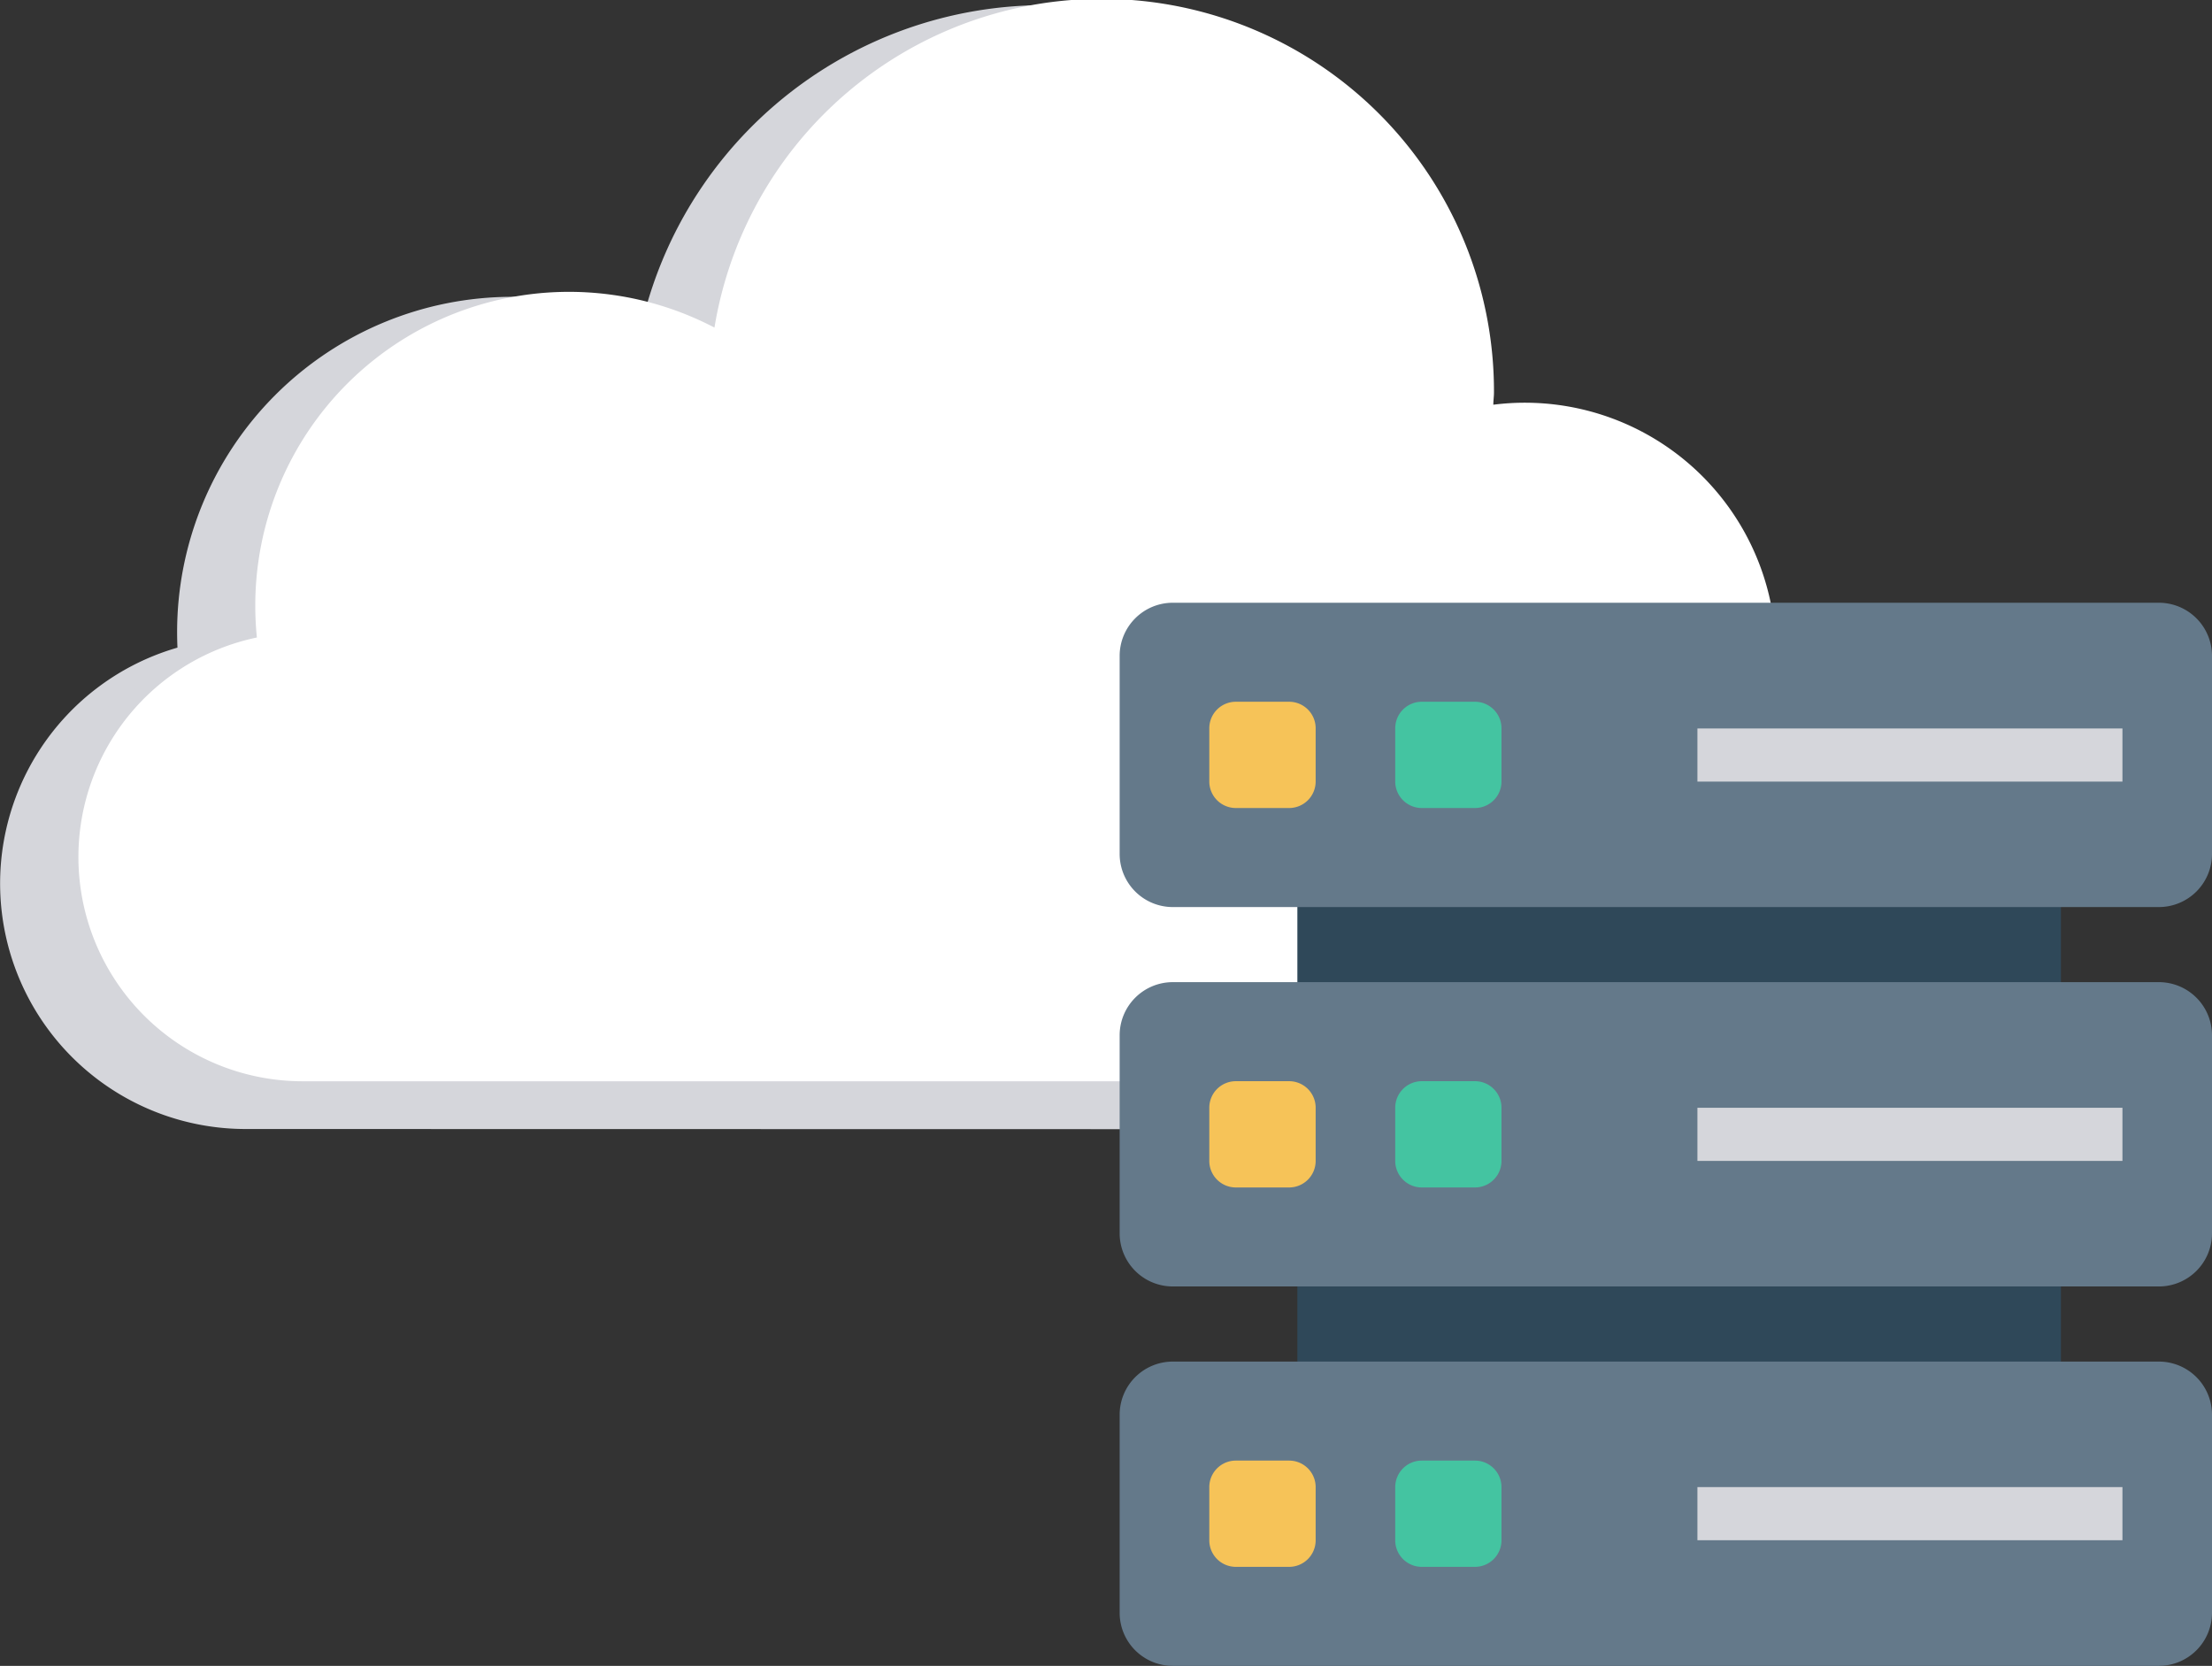 <svg xmlns="http://www.w3.org/2000/svg" viewBox="0 0 519.92 391.57">
  <rect x="0" y="0" width="519.92" height="391.57" fill="#333333" stroke="none"/>
  <defs>
    <style>
      .a {
        fill: #d5d6db;
      }

      .b {
        fill: #fff;
      }

      .c {
        fill: #2f4859;
      }

      .d {
        fill: #64798a;
      }

      .e {
        fill: #f6c358;
      }

      .f {
        fill: #44c4a1;
      }
    </style>
  </defs>
  <title>ilst04</title>
  <path class="a" d="M57.71,265.38a57.71,57.71,0,0,1-16-113.15c-.05-1.23-.08-2.45-.08-3.66a78.8,78.8,0,0,1,78.79-78.8h0a77.5,77.5,0,0,1,30.49,6.17,97.22,97.22,0,0,1,191.77,20c.68,0,1.34,0,2,0a64.67,64.67,0,0,1,63.84,56,57.7,57.7,0,0,1-14.72,113.5Z"/>
  <path class="a" d="M403.88,156a59.43,59.43,0,0,0-59.24-55.08,61.5,61.5,0,0,0-7.1.46c0-1,.14-1.89.14-2.85A92.22,92.22,0,0,0,154.52,83.18,73.78,73.78,0,0,0,47,156.06,52.71,52.71,0,0,0,57.71,260.38H393.76A52.7,52.7,0,0,0,403.88,156Z"/>
  <path class="b" d="M417.29,149.74A59,59,0,0,0,351,95.13c0-1,.15-1.89.15-2.86A92.22,92.22,0,0,0,167.93,77,73.75,73.75,0,0,0,60,142.35a74.43,74.43,0,0,0,.38,7.5A52.71,52.71,0,0,0,71.12,254.16H407.17a52.7,52.7,0,0,0,10.12-104.42Z"/>
  <rect class="c" x="304.94" y="196.33" width="179.47" height="140.66"/>
  <g>
    <path class="d" d="M507.43,213.21H275.65a12.49,12.49,0,0,1-12.48-12.49V154.17a12.49,12.49,0,0,1,12.48-12.49H507.43a12.49,12.49,0,0,1,12.49,12.49v46.55A12.49,12.49,0,0,1,507.43,213.21Z"/>
    <path class="d" d="M507.43,302.39H275.65a12.49,12.49,0,0,1-12.48-12.49V243.35a12.49,12.49,0,0,1,12.48-12.49H507.43a12.49,12.49,0,0,1,12.49,12.49V289.9A12.49,12.49,0,0,1,507.43,302.39Z"/>
    <path class="d" d="M507.43,391.57H275.65a12.48,12.48,0,0,1-12.48-12.48V332.54a12.49,12.49,0,0,1,12.48-12.49H507.43a12.49,12.49,0,0,1,12.49,12.49v46.55A12.49,12.49,0,0,1,507.43,391.57Z"/>
  </g>
  <path class="e" d="M303,189.93H290.48a6.24,6.24,0,0,1-6.24-6.24V171.2a6.24,6.24,0,0,1,6.24-6.25H303a6.24,6.24,0,0,1,6.24,6.25v12.49A6.24,6.24,0,0,1,303,189.93Z"/>
  <path class="f" d="M346.68,189.93H334.19a6.25,6.25,0,0,1-6.25-6.24V171.2a6.25,6.25,0,0,1,6.25-6.25h12.49a6.25,6.25,0,0,1,6.24,6.25v12.49A6.24,6.24,0,0,1,346.68,189.93Z"/>
  <rect class="a" x="398.97" y="171.23" width="99.9" height="12.49"/>
  <path class="e" d="M303,279.12H290.48a6.24,6.24,0,0,1-6.24-6.25V260.38a6.24,6.24,0,0,1,6.24-6.24H303a6.24,6.24,0,0,1,6.24,6.24v12.49A6.24,6.24,0,0,1,303,279.12Z"/>
  <path class="f" d="M346.68,279.12H334.19a6.25,6.25,0,0,1-6.25-6.25V260.38a6.25,6.25,0,0,1,6.25-6.24h12.49a6.24,6.24,0,0,1,6.24,6.24v12.49A6.25,6.25,0,0,1,346.68,279.12Z"/>
  <rect class="a" x="398.97" y="260.39" width="99.9" height="12.49"/>
  <path class="e" d="M303,368.3H290.48a6.24,6.24,0,0,1-6.24-6.24V349.57a6.24,6.24,0,0,1,6.24-6.25H303a6.24,6.24,0,0,1,6.24,6.25v12.49A6.24,6.24,0,0,1,303,368.3Z"/>
  <path class="f" d="M346.68,368.3H334.19a6.25,6.25,0,0,1-6.25-6.24V349.57a6.25,6.25,0,0,1,6.25-6.25h12.49a6.25,6.25,0,0,1,6.24,6.25v12.49A6.25,6.25,0,0,1,346.68,368.3Z"/>
  <rect class="a" x="398.97" y="349.55" width="99.9" height="12.49"/>
</svg>
